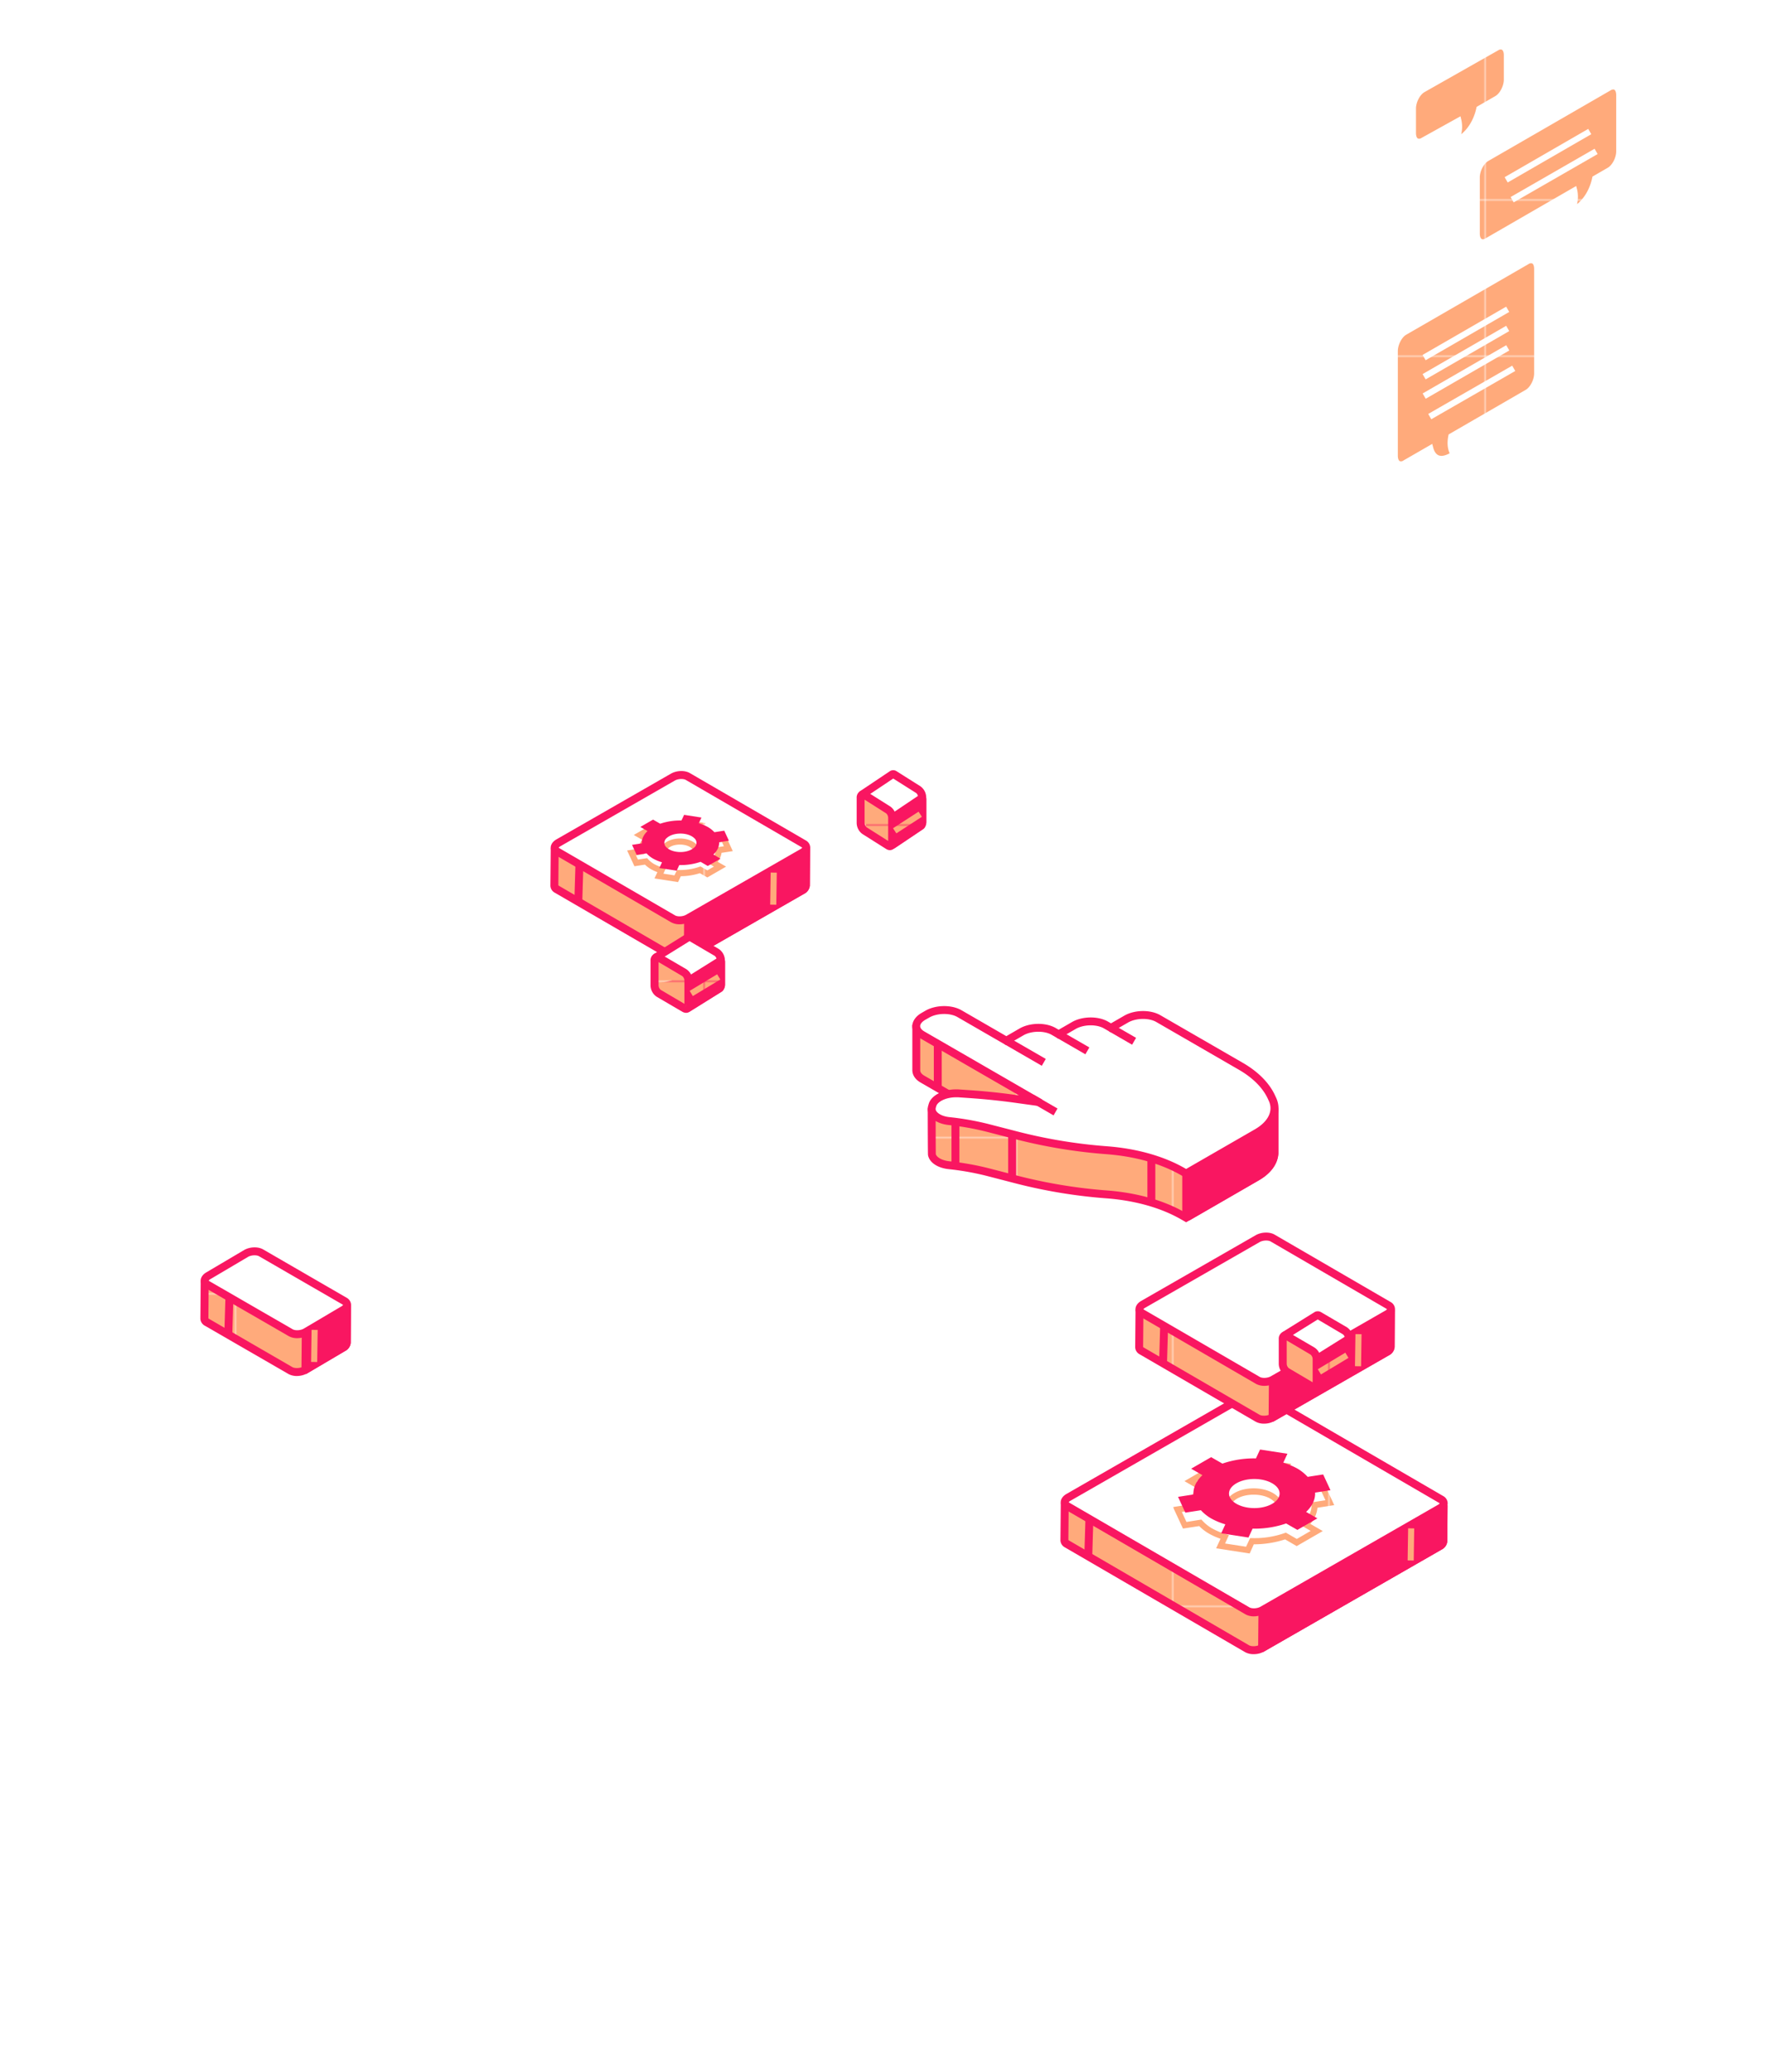 <svg xmlns="http://www.w3.org/2000/svg" xmlns:xlink="http://www.w3.org/1999/xlink" id="content" viewBox="0 0 1096.62 1286.17"><defs><pattern id="Nueva_muestra_de_motivo_1" data-name="Nueva muestra de motivo 1" width="96.54" height="96.54" patternTransform="translate(437.73 27.6)" patternUnits="userSpaceOnUse" viewBox="0 0 96.54 96.54"><rect width="96.54" height="96.54" style="fill:none"></rect><rect width="96.54" height="96.54" style="fill:#ffaa7b"></rect></pattern></defs><path d="M774.38,1023.38l-111.85-65a2.7,2.7,0,0,1-1.6-2.47h0a1,1,0,0,0,0-.17l.21-22.11a1,1,0,0,1,1-1l75.47-22.83a.88.88,0,0,0,.47-.13l35.44-20c2.76-1.6,6.94-1.79,9.33-.41l76,44.53a1,1,0,0,0,.49.13l36.1-.3a1,1,0,0,1,1,1l-.15,22.22a4,4,0,0,1-2.25,2.88L783.71,1023C781,1024.56,776.78,1024.75,774.38,1023.38Z" style="fill:url(#Nueva_muestra_de_motivo_1)"></path><path d="M778.42,1026.76a10.68,10.68,0,0,1-5.26-1.25h0l-111.84-65a5.08,5.08,0,0,1-2.82-4.73l.2-22.17a3.44,3.44,0,0,1,2.93-3.36l75.51-22.84,35.15-19.87c3.52-2,8.59-2.24,11.77-.41l75.69,44.34,35.69-.3h0a3.4,3.4,0,0,1,2.43,1,3.46,3.46,0,0,1,1,2.45l-.16,22.22a6.33,6.33,0,0,1-3.47,5l-110.31,63.31A13.21,13.21,0,0,1,778.42,1026.76Zm-2.81-5.51c1.46.83,4.71.83,6.87-.42l110.3-63.31c.76-.44,1-.85,1-.95l.13-20.52-34.58.29a3.85,3.85,0,0,1-1.74-.46l-76-44.54c-1.45-.83-4.7-.84-6.85.42l-35.46,20a3.41,3.41,0,0,1-1.21.42l-74.46,22.52-.19,21c0,.2.1.33.36.48Z" style="fill:#f91661"></path><path d="M863.47,933.58c.08,0,31.67,0,31.67,0a1.27,1.27,0,0,1,1.27,1.27l-.15,21.92a4,4,0,0,1-2.25,2.88L784.16,1022.7a.29.29,0,0,1-.44-.26l.2-22.94,0,0h0C781.17,992.18,863.47,933.58,863.47,933.58Z" style="fill:#f91661"></path><path d="M784.16,1025.53l-1.52-.7a2.76,2.76,0,0,1-1.38-2.39l.2-22.67c-.75-2.61.77-8,39.71-37.93,20-15.41,40.67-30.12,40.88-30.26l.65-.33c.46-.16.46-.15,32.45-.13a3.36,3.36,0,0,1,2.62,1.08,3.65,3.65,0,0,1,1.1,2.66l-.15,21.93a6.33,6.33,0,0,1-3.47,5Zm2.21-25.34-.16,18.49,106.57-61.16c.76-.44,1-.85,1-.95l.13-20.53c-8.38,0-25.87,0-29.67,0-37,26.37-75.75,56.74-77.88,62.91l.28.74Z" style="fill:#f91661"></path><path d="M894.86,930.78,783,865.74c-2.4-1.37-6.58-1.19-9.34.42l-110.29,63.3c-2.76,1.61-3,4-.65,5.4l111.84,65c2.4,1.37,6.58,1.18,9.34-.42l110.29-63.31C897,934.57,897.26,932.16,894.86,930.78Z" style="fill:#fff"></path><path d="M778.63,1003.29a10.7,10.7,0,0,1-5.27-1.26L661.5,937a5.17,5.17,0,0,1-2.84-4.45c0-2,1.26-3.89,3.49-5.19L772.46,864c3.53-2.06,8.6-2.24,11.78-.43l111.85,65a5.21,5.21,0,0,1,2.86,4.46c0,2-1.27,3.89-3.5,5.19l-110.31,63.31A13.15,13.15,0,0,1,778.63,1003.29Zm-115-70.78a2.65,2.65,0,0,1,.36.21l111.86,65c1.45.83,4.71.84,6.86-.41L893,934a2.64,2.64,0,0,0,1-.91h0a2.65,2.65,0,0,1-.36-.21h0l-111.84-65c-1.45-.83-4.71-.83-6.86.42L664.62,931.6a2.54,2.54,0,0,0-1,.91Z" style="fill:#f91661"></path><rect x="664.73" y="952.07" width="22.85" height="4.92" transform="translate(-298.27 1601.67) rotate(-88.28)" style="fill:#f91661"></rect><polygon points="877.87 968.63 874.09 968.57 874.39 948.64 878.17 948.7 877.87 968.63" style="fill:url(#Nueva_muestra_de_motivo_1)"></polygon><path d="M776,964.27l-20.83-3.22,2.74-5.92a42,42,0,0,1-7.15-3.17,28.44,28.44,0,0,1-6.1-4.71l-10.08,1.55-6.2-13.35,10.46-1.62a17,17,0,0,1,4.41-10l-7.74-4.47L751.65,910l7.2,4.16a62.14,62.14,0,0,1,19.43-3.06l2.64-5.7,20.84,3.22L799,914.58a41.22,41.22,0,0,1,7.15,3.17,28.62,28.62,0,0,1,6.1,4.71l10.07-1.56,6.2,13.36-10.45,1.62a17,17,0,0,1-4.42,10l7.74,4.47-16.19,9.34L798,955.51a62.18,62.18,0,0,1-19.43,3.06Zm-15.28-6.2,13.05,2,2.48-5.34,1.23,0a56.54,56.54,0,0,0,20.16-3.11l.82-.3,6.81,3.93,8.62-5-6.36-3.68,1.86-1.74c3.43-3.23,5.16-6.88,5-10.56l-.08-1.7,8.74-1.35-2.88-6.21-9.22,1.42-.68-.73a25.29,25.29,0,0,0-5.93-4.74,41.46,41.46,0,0,0-8.44-3.51l-2.06-.65,2.43-5.23-13.05-2L780.68,915l-1.23,0a57.52,57.52,0,0,0-20.17,3.11l-.82.29-6.81-3.93-8.62,5,6.37,3.68-1.86,1.74c-3.44,3.23-5.16,6.88-5,10.56l.08,1.7-8.74,1.35,2.88,6.21L746,943.2l.68.73a25.08,25.08,0,0,0,5.93,4.75,41.46,41.46,0,0,0,8.44,3.51l2.06.64Zm17.77-12.25c-5.63,0-11.26-1.66-14.78-5a7.79,7.79,0,0,1,0-12c7-6.65,22.51-6.65,29.56,0a7.79,7.79,0,0,1,0,12h0C789.7,944.16,784.07,945.82,778.44,945.82Zm0-18.06c-4.73,0-9.45,1.29-12.18,3.86a4,4,0,0,0,0,6.46c5.47,5.16,18.9,5.16,24.36,0h0a4,4,0,0,0,0-6.46C787.89,929.05,783.16,927.76,778.44,927.76Z" style="fill:url(#Nueva_muestra_de_motivo_1)"></path><path d="M805.69,911.6a44.68,44.68,0,0,0-8.82-3.68l2.58-5.56-17-2.62-2.56,5.51a60.22,60.22,0,0,0-20.82,3.23l-7-4-12.41,7.16,7,4c-3.92,3.68-5.78,7.85-5.59,12l-9.55,1.48,4.54,9.79,9.64-1.5a27.19,27.19,0,0,0,6.37,5.1,44.06,44.06,0,0,0,8.82,3.67l-2.58,5.57,16.94,2.62,2.56-5.52a60.08,60.08,0,0,0,20.83-3.22l7,4,12.4-7.16-7-4c3.92-3.68,5.79-7.85,5.59-12l9.55-1.48-4.54-9.78-9.64,1.49A27.31,27.31,0,0,0,805.69,911.6Zm-13.31,20.07c-6.25,5.9-20.71,5.9-27,0-2.94-2.77-2.94-6.44,0-9.21,6.25-5.9,20.71-5.9,27,0C795.32,925.23,795.32,928.9,792.38,931.67Z" style="fill:#f91661"></path><path d="M780.88,880.3,709,838.53a2.68,2.68,0,0,1-1.6-2.47h0a1,1,0,0,1,0-.17l.2-22.11a1,1,0,0,1,1-1l36.26-.3a1,1,0,0,0,.48-.13l35.43-20c2.76-1.6,6.94-1.79,9.34-.42l36.11,21.26a1.05,1.05,0,0,0,.49.13l36.1-.3a1,1,0,0,1,1,1l-.15,22.22a4,4,0,0,1-2.26,2.88l-71.08,40.78C787.46,881.48,783.28,881.67,780.88,880.3Z" style="fill:url(#Nueva_muestra_de_motivo_1)"></path><path d="M784.93,883.68a10.72,10.72,0,0,1-5.27-1.25h0l-71.93-41.77a5.12,5.12,0,0,1-2.82-4.73l.2-22.17a3.46,3.46,0,0,1,3.4-3.4l35.88-.3,35.1-19.84c3.52-2.05,8.59-2.24,11.77-.41L827,810.86l35.69-.29h0a3.36,3.36,0,0,1,2.42,1,3.4,3.4,0,0,1,1,2.45L866,836.24a6.35,6.35,0,0,1-3.48,5L791.44,882A13.17,13.17,0,0,1,784.93,883.68Zm-2.82-5.52c1.48.84,4.72.84,6.87-.41L860.08,837a2.29,2.29,0,0,0,1-.94l.13-20.52-34.58.29h0a3.42,3.42,0,0,1-1.7-.46l-36.14-21.27c-1.44-.82-4.69-.83-6.85.43l-35.46,20a3.4,3.4,0,0,1-1.66.45l-34.8.29-.19,20.65c0,.2.1.33.36.48Z" style="fill:#f91661"></path><path d="M830.77,813c.08,0,31.67,0,31.67,0a1.26,1.26,0,0,1,1.27,1.27l-.15,21.92a4,4,0,0,1-2.26,2.88l-70.64,40.52a.29.29,0,0,1-.44-.26l.2-22.94,0,0h0C787.67,849.1,830.77,813,830.77,813Z" style="fill:#f91661"></path><path d="M790.64,882.47l-1.53-.73a2.78,2.78,0,0,1-1.35-2.42l.2-22.86c-1-8.51,25.16-31.87,41.23-45.32l.78-.44c.48-.16.48-.16,32.47-.13h0a3.72,3.72,0,0,1,3.7,3.74L866,836.24a6.35,6.35,0,0,1-3.48,5Zm2.23-25.14-.16,18.27L860.08,837c.76-.44,1-.84,1-1l.13-20.52c-8.29,0-25.55,0-29.57,0-19.08,16-39.2,35.77-38.89,40.14l.49,1.27Z" style="fill:#f91661"></path><path d="M862.16,810.23l-71.93-41.77c-2.4-1.37-6.57-1.18-9.33.42l-71.09,40.78c-2.75,1.61-3,4-.65,5.4l71.93,41.76c2.4,1.37,6.57,1.18,9.33-.42l71.09-40.78C864.26,814,864.56,811.6,862.16,810.23Z" style="fill:#fff"></path><path d="M785.13,860.21a10.69,10.69,0,0,1-5.26-1.26l-71.94-41.77a5.17,5.17,0,0,1-2.85-4.45c0-2,1.26-3.9,3.49-5.19l71.1-40.79c3.53-2.06,8.61-2.24,11.78-.42l71.94,41.77a5.18,5.18,0,0,1,2.85,4.46c0,2-1.26,3.89-3.49,5.19l-71.1,40.78A13.22,13.22,0,0,1,785.13,860.21ZM710,812.7a3.38,3.38,0,0,1,.36.22l71.94,41.77c1.46.84,4.71.83,6.86-.42l71.11-40.78a2.64,2.64,0,0,0,1-.91s-.16-.09-.37-.22h0L789,770.59c-1.45-.83-4.71-.83-6.86.42L711,811.8a2.48,2.48,0,0,0-1,.91Z" style="fill:#f91661"></path><rect x="711.16" y="832.27" width="22.84" height="4.92" transform="translate(-133.5 1531.88) rotate(-88.28)" style="fill:#f91661"></rect><polygon points="845.17 848.08 841.38 848.02 841.68 828.09 845.47 828.15 845.17 848.08" style="fill:url(#Nueva_muestra_de_motivo_1)"></polygon><path d="M835.13,826.06l-16-9.35a1.6,1.6,0,0,0-1.74-.07l-19.39,12.08a.76.76,0,0,0-.25,1l18.71,20.06a.76.76,0,0,1,.1.39v6.47c0,1.9,7.59-3.56,9-2.74h0a.75.75,0,0,1,.28.28l-9.55,5.95a.77.77,0,0,0,1.07.26l19.45-12.12a3.93,3.93,0,0,0,.84-2V831A6.14,6.14,0,0,0,835.13,826.06Z" style="fill:#fff"></path><path d="M817,863a3.23,3.23,0,0,1-2.78-1.58L813,859.36l1.43-.89-.12-.07-.16-1.7v-5.79L795.68,831a3.24,3.24,0,0,1,1.08-4.39l19.38-12.08a4,4,0,0,1,4.27,0l16,9.35a8.63,8.63,0,0,1,3.8,7v15.32a6.25,6.25,0,0,1-1.41,3.6l-.6.52-19.45,12.13A3.23,3.23,0,0,1,817,863Zm-15.89-33.29,17.51,18.85a3.3,3.3,0,0,1,.45,1.65v3.5l.75-.37c2.94-1.46,5.08-2.53,6.88-1.6l8.42-5.25a2.06,2.06,0,0,0,.13-.29V831a3.79,3.79,0,0,0-1.34-2.77h0L818.26,819Z" style="fill:#f91661"></path><path d="M802.76,847s0,.47-.14,1.28l13.58,11.44a1.29,1.29,0,0,0,1.8.43l19-11.83a3.9,3.9,0,0,0,.85-2V831.91a.54.54,0,0,0-.81-.45l-19.19,12a.62.62,0,0,0-.18.18Z" style="fill:#f91661"></path><path d="M817.32,862.81a3.44,3.44,0,0,1-.89-.11,3.68,3.68,0,0,1-2-1.3L800,849.31l.47-4.32,16-3.64,19.21-12a3,3,0,0,1,4.57,2.53v14.37a6.22,6.22,0,0,1-1.4,3.59l-.6.53-19,11.84A3.68,3.68,0,0,1,817.32,862.81Zm-10.5-14.21,10.66,9,17.77-11.08a1,1,0,0,0,.13-.29V835.4l-15.79,9.83-.27.53Z" style="fill:#f91661"></path><path d="M815,860.76l-16-9.35a6.13,6.13,0,0,1-2.56-4.91V831.19c0-1.89,1.14-2.76,2.56-1.94l16,9.34a6.18,6.18,0,0,1,2.56,4.91v15.31C817.59,860.71,816.44,861.58,815,860.76Z" style="fill:url(#Nueva_muestra_de_motivo_1)"></path><path d="M816.05,863.53a4.5,4.5,0,0,1-2.26-.65h0l-15.95-9.35a8.6,8.6,0,0,1-3.78-7V831.19a4.64,4.64,0,0,1,2.12-4.21,4,4,0,0,1,4.13.14l16,9.35a8.62,8.62,0,0,1,3.79,7v15.31a4.65,4.65,0,0,1-2.12,4.21A3.75,3.75,0,0,1,816.05,863.53Zm.22-4.9L815,860.75l1.26-2.11ZM799,832.06l0,14.44a3.79,3.79,0,0,0,1.33,2.78L815.1,858l0-14.45a3.81,3.81,0,0,0-1.34-2.78Z" style="fill:#f91661"></path><polygon points="820.27 853.14 818.32 849.89 835.4 839.62 837.35 842.86 820.27 853.14" style="fill:url(#Nueva_muestra_de_motivo_1)"></polygon><path d="M791.07,688.56l-25.72-2.34a.25.25,0,0,1-.12,0l-46-26.54c-5.36-3.09-14.29-2.95-20,.32l-9.44,5.45-3.11-1.79c-5.36-3.09-14.29-3-20,.32l-9.44,5.45-3.11-1.79c-4-2.32-10-2.82-15.17-1.55H639l-33.65-10,.8-3.8c7.13-4.28-3-6-4.4-6.32l-32.35-8.76a.31.31,0,0,0-.39.29v26.88c0,2,1.25,4,3.83,5.46L590.31,680a.3.3,0,0,1,.14.35l-2.1,6.81a.33.33,0,0,1-.26.21l-9.29,1.14a.28.28,0,0,0-.27.28c0,2.71.05,27.29.11,27.71v0c.56,3.36,4.71,6.16,10.7,6.8a169.83,169.83,0,0,1,24.37,4.36l18.36,4.73a320.65,320.65,0,0,0,55.23,9c18.13,1.4,34.72,6.09,47.4,13.41l1.84,1.06,43.89-25.35c6.8-3.92,10.57-9.14,10.87-14.54l0-27.1A.3.3,0,0,0,791.07,688.56Z" style="fill:url(#Nueva_muestra_de_motivo_1)"></path><path d="M736.54,758.69l-3.06-1.77C721,749.74,705,745.21,687.12,743.83a322.62,322.62,0,0,1-55.65-9.08L613.11,730a166.6,166.6,0,0,0-24-4.29c-7.05-.75-12.1-4.22-12.87-8.85,0-.26-.11-.72-.15-28.14A2.72,2.72,0,0,1,578.5,686l7.91-1,1.18-3.83-16-9.26c-3.26-1.88-5-4.57-5.06-7.59v-28.1l1.1-1a2.76,2.76,0,0,1,2.41-.46l32.8,8.86c2.67.6,7.65,1.71,8.21,5.2.38,2.35-1.43,4-2.73,4.91l-.12.56,30.92,9.16c5.73-1.26,12.13-.52,16.4,2l1.88,1.08,8.21-4.74c6.44-3.71,16.28-3.86,22.41-.32l1.88,1.08,8.21-4.74c6.44-3.71,16.28-3.85,22.41-.32L766,683.81l25.26,2.3a2.78,2.78,0,0,1,2.51,2.75l0,27.1c-.37,6.51-4.67,12.38-12.1,16.67ZM581,690.67c0,8.87.06,24.63.1,25.61.31,1.74,3.34,4,8.52,4.55a173.47,173.47,0,0,1,24.73,4.42L632.69,730a318.84,318.84,0,0,0,54.81,8.94c18.61,1.43,35.36,6.18,48.44,13.73l.6.35,42.68-24.64c5.95-3.43,9.37-7.89,9.64-12.55l0-25-24.27-2.2-.57-.29-46-26.57c-4.58-2.65-12.59-2.5-17.48.32l-10.67,6.17-4.34-2.51c-4.59-2.65-12.6-2.5-17.49.32l-10.67,6.16-4.34-2.5c-3.32-1.92-8.68-2.44-13.35-1.29l-.61.15-.76-.17L602.42,657.8l1.49-7.07.92-.55c.33-.2.59-.38.79-.53a21.23,21.23,0,0,0-3.88-1.16l-.68-.16-29.64-8v24.06c0,1.18.93,2.37,2.6,3.33l17.52,10.12a2.75,2.75,0,0,1,1.27,3.19l-2.59,8.35-1.83.4Z" style="fill:#f91661"></path><path d="M736.6,754.18A1,1,0,0,0,738,755l42.44-24.51c6.8-3.92,10.56-9.14,10.87-14.54l0-27.1a.3.3,0,0,0-.28-.3l-.79-.07H737.56a1,1,0,0,0-1,1Z" style="fill:#f91661"></path><path d="M737.56,757.6a3.38,3.38,0,0,1-1.71-.46,3.44,3.44,0,0,1-1.71-3V689.44a3.42,3.42,0,0,1,3.42-3.41l53.77.08a2.76,2.76,0,0,1,2.52,2.75l0,27.1c-.36,6.51-4.66,12.38-12.1,16.67l-42.44,24.51A3.38,3.38,0,0,1,737.56,757.6Zm1.5-66.65v60.63l40.19-23.21c6-3.43,9.38-7.89,9.64-12.55l0-24.88Z" style="fill:#f91661"></path><g id="icon"><path d="M689.87,638l-3.11-1.79c-5.36-3.1-14.29-3-20,.32L657.37,642l-3.11-1.8c-5.35-3.09-14.29-2.94-20,.33L624.87,646l-29.1-16.81c-5.36-3.09-14.29-2.94-19.95.32l-2.47,1.43c-5.67,3.27-5.92,8.43-.56,11.52l71.35,41.19c.23.13,0,.36-.32.32l-13-1.81c-9.34-1.3-18.81-2.28-28.35-2.93l-7.13-.49c-7.68-.53-15,2.68-16.33,7.15l-.32,1.07c-1.26,4.26,3.38,8.18,10.62,9h0a168.46,168.46,0,0,1,24.37,4.35L632.08,705a321.62,321.62,0,0,0,55.23,9h0c18.13,1.39,34.72,6.09,47.4,13.41l1.84,1.06,43.89-25.35c9.41-5.43,13.1-13.33,9.71-20.75l-.59-1.3c-3.35-7.33-9.92-13.95-19.08-19.24h0l-51.22-29.57c-5.36-3.09-14.29-3-20,.32Z" style="fill:#fff"></path><path d="M736.54,731.28l-3.06-1.77C721,722.32,705,717.8,687.12,716.42a323.58,323.58,0,0,1-55.65-9.08l-18.36-4.73a168,168,0,0,0-24-4.3c-5.36-.56-9.63-2.68-11.71-5.81a7.38,7.38,0,0,1-1-6.28l.31-1.06c1.66-5.62,10-9.52,18.86-8.92l7.13.49c9.54.65,19.13,1.65,28.52,3l1.6.22-61.24-35.36c-3.28-1.89-5.09-4.59-5.09-7.59s2.06-6.12,5.65-8.19l2.47-1.43c6.43-3.71,16.27-3.85,22.41-.32l27.87,16.1,8.21-4.75c6.44-3.71,16.28-3.85,22.41-.32l1.88,1.09,8.21-4.74c6.44-3.73,16.28-3.86,22.41-.32l1.88,1.08,8.21-4.74c6.44-3.72,16.28-3.86,22.41-.32l51.22,29.57c9.58,5.53,16.53,12.57,20.08,20.35l.6,1.3c4,8.64-.15,17.8-10.71,23.9ZM593.69,681.1c-6.36,0-11.47,2.73-12.28,5.45l-.32,1.06a2.47,2.47,0,0,0,.39,2.16c1,1.45,3.61,3.17,8.13,3.65a172.32,172.32,0,0,1,24.73,4.42l18.35,4.73a317.87,317.87,0,0,0,54.81,8.94c18.61,1.44,35.37,6.19,48.44,13.74l.6.34L779.22,701c8.29-4.79,11.54-11.37,8.69-17.6l-.59-1.29c-3.13-6.85-9.38-13.12-18.07-18.14L718,634.36c-4.59-2.65-12.59-2.5-17.48.32l-10.67,6.16-4.34-2.5c-4.59-2.65-12.6-2.51-17.49.32l-10.67,6.16L653,642.31c-4.59-2.65-12.6-2.5-17.49.33l-10.67,6.16-30.34-17.52c-4.58-2.64-12.59-2.5-17.48.33L574.58,633c-2,1.17-3.19,2.6-3.19,3.93,0,1.17.93,2.35,2.63,3.33l73.11,42.21-.58,2.07a2.79,2.79,0,0,1-3.08,1.79l-13-1.8c-9.28-1.29-18.75-2.27-28.17-2.92l-7.13-.49C594.7,681.12,594.19,681.1,593.69,681.1Z" style="fill:#f91661"></path><rect x="634.05" y="639.24" width="4.92" height="26.88" transform="translate(-246.98 877.59) rotate(-60)" style="fill:#f91661"></rect><rect x="645.61" y="677.37" width="4.92" height="17.02" transform="translate(-269.98 904.09) rotate(-59.99)" style="fill:#f91661"></rect><rect x="663.83" y="636.83" width="4.92" height="20.61" transform="translate(-227.29 900.59) rotate(-60)" style="fill:#f91661"></rect><rect x="694.58" y="633.86" width="4.92" height="16.57" transform="translate(-207.63 924.62) rotate(-59.99)" style="fill:#f91661"></rect></g><rect x="579.87" y="647.93" width="4.92" height="27.41" style="fill:#f91661"></rect><rect x="626.05" y="703.96" width="4.92" height="27.41" style="fill:#f91661"></rect><rect x="712.49" y="719.57" width="4.92" height="27.41" style="fill:#f91661"></rect><rect x="590.83" y="696.52" width="4.92" height="27.41" style="fill:#f91661"></rect><path d="M923.23,98.28l76.06-43.91c3.43-2,6.21.12,6.21,4.69V93.91c0,4.57-2.78,9.88-6.21,11.86l-8.76,5.06c-.78,3.81-3.74,14.12-13.43,19.69-.51.29-.85-.15-.62-.8.83-2.33,2.13-7.11,1.06-11.39l-54.31,31.36c-3.43,2-6.21-.13-6.21-4.7V110.14C917,105.57,919.8,100.26,923.23,98.28Z" style="fill:url(#Nueva_muestra_de_motivo_1)"></path><path d="M920.76,152.33a5,5,0,0,1-2.54-.68c-2-1.13-3.09-3.56-3.09-6.66V110.14c0-5.25,3.14-11.18,7.15-13.5l76.06-43.91a5.81,5.81,0,0,1,5.95-.33c2,1.14,3.1,3.57,3.1,6.66V93.91c0,5.26-3.14,11.19-7.15,13.5l-8,4.64c-1.11,4.75-4.51,14.56-14.16,20.11a2.36,2.36,0,0,1-2.7-.18,2.54,2.54,0,0,1-.64-2.89,22.74,22.74,0,0,0,1.35-7.71l-51.87,29.94A6.88,6.88,0,0,1,920.76,152.33Zm81-96.81a3.25,3.25,0,0,0-1.51.49L924.18,99.92c-2.86,1.65-5.27,6.33-5.27,10.22V145c0,1.66.46,3,1.21,3.38s1.65,0,2.16-.32l56.49-32.61.61,2.43a20.36,20.36,0,0,1-.09,8.85c6.48-5.3,8.7-12.93,9.39-16.28l.17-.83,9.49-5.48c2.85-1.64,5.26-6.32,5.26-10.22V59.06c0-1.65-.46-3-1.2-3.38A1.33,1.33,0,0,0,1001.75,55.52Z" style="fill:#fff"></path><rect x="931.3" y="94.82" width="59.93" height="3.79" transform="translate(80.39 493.51) rotate(-30)" style="fill:#fff"></rect><rect x="931.3" y="106.71" width="59.93" height="3.79" transform="matrix(0.87, -0.5, 0.5, 0.87, 74.45, 495.11)" style="fill:#fff"></rect><path d="M883.59,55.55l45.9-26c3.43-2,6.21.12,6.21,4.69V49.41c0,4.57-2.78,9.89-6.21,11.86l-10.9,6.3c-.84,3.93-3.84,14.05-13.41,19.54-.51.29-.85-.14-.62-.79.83-2.31,2.11-7,1.09-11.28L883.59,87.29c-3.43,2-6.21-.12-6.21-4.69V67.41C877.38,62.84,880.16,57.53,883.59,55.55Z" style="fill:url(#Nueva_muestra_de_motivo_1)"></path><path d="M881.12,89.93a5,5,0,0,1-2.54-.67c-2-1.14-3.1-3.57-3.1-6.66V67.41c0-5.25,3.15-11.18,7.16-13.5h0l45.9-26a5.81,5.81,0,0,1,5.94-.32c2,1.14,3.09,3.56,3.09,6.66V49.41c0,5.26-3.14,11.19-7.15,13.5l-10.19,5.88c-1.13,4.73-4.56,14.47-14.13,20a2.34,2.34,0,0,1-2.69-.18,2.59,2.59,0,0,1-.65-2.9,22.4,22.4,0,0,0,1.35-7.63L884.51,89A6.87,6.87,0,0,1,881.12,89.93Zm3.41-32.74c-2.85,1.65-5.26,6.33-5.26,10.22V82.6c0,1.66.46,3,1.2,3.38a2.37,2.37,0,0,0,2.17-.33l24.27-13.47.58,2.42a20.15,20.15,0,0,1-.12,8.71c6.42-5.25,8.66-12.82,9.37-16.13l.17-.83,11.64-6.71c2.85-1.65,5.26-6.33,5.26-10.23V34.23c0-1.66-.46-2.95-1.2-3.38a2.37,2.37,0,0,0-2.17.33Z" style="fill:#fff"></path><path d="M872.26,206.13l76.06-43.91c3.43-2,6.21.12,6.21,4.69v64.85c0,4.57-2.78,9.88-6.21,11.86l-47.18,27.24c-1.13,5.61.19,8.94,1,10.33.23.38-.12,1.21-.62,1.5-9.84,5.72-12.74-1.46-13.47-4.29l-15.82,9.13c-3.43,2-6.21-.12-6.21-4.69V218C866.05,213.42,868.83,208.11,872.26,206.13Z" style="fill:url(#Nueva_muestra_de_motivo_1)"></path><path d="M869.79,290.18a5,5,0,0,1-2.53-.68c-2-1.13-3.1-3.56-3.1-6.66V218c0-5.25,3.14-11.18,7.16-13.5l76.06-43.91a5.78,5.78,0,0,1,6-.33c2,1.13,3.09,3.56,3.09,6.66v64.85c0,5.26-3.14,11.18-7.15,13.5l-46.43,26.8c-.77,4.83.51,7.43.94,8.15a2.55,2.55,0,0,1,.26,2,3.44,3.44,0,0,1-1.54,2.1c-4.16,2.41-7.76,3-10.71,1.78a9.25,9.25,0,0,1-4.74-4.93l-13.84,8A6.88,6.88,0,0,1,869.79,290.18Zm3.42-82.41C870.36,209.41,868,214.1,868,218v64.85c0,1.66.46,3,1.2,3.38a2.33,2.33,0,0,0,2.17-.33l18-10.37.63,2.41c.36,1.38,1.27,3.83,3.34,4.69,1.69.7,4,.28,6.85-1.28-.85-1.8-1.92-5.38-.82-10.85l.17-.84L947.38,242c2.85-1.64,5.26-6.33,5.26-10.22V166.91c0-1.66-.46-3-1.2-3.38a2.36,2.36,0,0,0-2.17.33Z" style="fill:#fff"></path><rect x="880.33" y="205.15" width="59.93" height="3.79" transform="translate(18.41 482.81) rotate(-30)" style="fill:#fff"></rect><rect x="880.33" y="217.04" width="59.93" height="3.79" transform="translate(12.47 484.4) rotate(-30)" style="fill:#fff"></rect><rect x="880.33" y="228.93" width="59.93" height="3.79" transform="translate(6.52 485.98) rotate(-29.99)" style="fill:#fff"></rect><rect x="880.33" y="240.82" width="59.93" height="3.79" transform="matrix(0.87, -0.5, 0.5, 0.87, 0.58, 487.59)" style="fill:#fff"></rect><path d="M570.28,490.22l-14.81-9.35a1.4,1.4,0,0,0-1.62-.07l-18,12.08a.8.8,0,0,0-.24,1.05L553,514a.76.76,0,0,1,.1.39v6.48c0,1.89,7-3.57,8.36-2.75h0a.76.76,0,0,1,.25.28l-8.86,6a.68.68,0,0,0,1,.26l18.06-12.12a4.08,4.08,0,0,0,.78-2V495.12A6.3,6.3,0,0,0,570.28,490.22Z" style="fill:#fff"></path><path d="M553.44,527.17a3,3,0,0,1-.73-.08,3.2,3.2,0,0,1-2-1.57l-1.08-2,1.32-.88-.13-.08-.16-1.73V515l-17.16-19.9a3.28,3.28,0,0,1,1-4.29l18-12.07a3.78,3.78,0,0,1,4.28,0l14.82,9.35a8.61,8.61,0,0,1,3.54,7v15.32a6.32,6.32,0,0,1-1.29,3.53l-.58.55-18.06,12.12A3.13,3.13,0,0,1,553.44,527.17ZM538.8,493.86l16.32,18.92a3.21,3.21,0,0,1,.42,1.6v3.37l.38-.2c2.73-1.46,4.75-2.54,6.51-1.7l7.65-5.13a1.48,1.48,0,0,0,.12-.32V495.12A4.07,4.07,0,0,0,569,492.3h0l-14.35-9.05Z" style="fill:#f91661"></path><path d="M540.22,511.16s-.05.47-.13,1.28l12.61,11.44a1.15,1.15,0,0,0,1.67.43L572,512.48a4,4,0,0,0,.79-2V496.07a.49.49,0,0,0-.75-.45l-17.82,12a.46.46,0,0,0-.16.18Z" style="fill:#f91661"></path><path d="M553.73,527a3.39,3.39,0,0,1-.84-.1,3.64,3.64,0,0,1-2.07-1.38l-13.3-12.06.43-4.25,14.92-3.65,17.8-11.95a2.93,2.93,0,0,1,3-.15,3,3,0,0,1,1.57,2.64v14.37A6.28,6.28,0,0,1,574,514l-.58.56-17.64,11.84A3.62,3.62,0,0,1,553.73,527Zm-9.64-14.23,9.82,8.92,16.29-10.94a1.06,1.06,0,0,0,.13-.32V499.74L556,509.36l-.3.54Z" style="fill:#f91661"></path><path d="M551.61,524.92l-14.82-9.35a6.31,6.31,0,0,1-2.38-4.91V495.35c0-1.89,1.07-2.76,2.38-1.94l14.82,9.34a6.32,6.32,0,0,1,2.38,4.91V523C554,524.87,552.92,525.74,551.61,524.92Z" style="fill:url(#Nueva_muestra_de_motivo_1)"></path><path d="M552.56,527.69a4.22,4.22,0,0,1-2.25-.69h0l-14.82-9.35a8.61,8.61,0,0,1-3.53-7V495.35a4.64,4.64,0,0,1,2.14-4.26,3.86,3.86,0,0,1,4,.23l14.83,9.35a8.63,8.63,0,0,1,3.53,7V523a4.61,4.61,0,0,1-2.14,4.25A3.5,3.5,0,0,1,552.56,527.69Zm-15.69-31.33v14.3a4,4,0,0,0,1.22,2.82L551.53,522v-14.3a4,4,0,0,0-1.22-2.82Z" style="fill:#f91661"></path><polygon points="556.61 517.27 554.54 514.09 570.4 503.81 572.46 506.99 556.61 517.27" style="fill:url(#Nueva_muestra_de_motivo_1)"></polygon><path d="M417.76,593.81,345.84,552a2.68,2.68,0,0,1-1.6-2.46h0a1,1,0,0,1,0-.17l.2-22.12a1,1,0,0,1,1-1l36.26-.3a.89.89,0,0,0,.48-.13l35.43-20c2.76-1.6,6.94-1.79,9.34-.42L463,526.71a.89.89,0,0,0,.48.13l36.11-.3a1,1,0,0,1,1,1l-.15,22.22a4,4,0,0,1-2.26,2.88L427.1,593.39C424.34,595,420.16,595.18,417.76,593.81Z" style="fill:url(#Nueva_muestra_de_motivo_1)"></path><path d="M421.81,597.2a10.73,10.73,0,0,1-5.27-1.26h0L344.6,554.17a5.11,5.11,0,0,1-2.82-4.73l.2-22.17a3.43,3.43,0,0,1,3.4-3.39l35.88-.3,35.1-19.85c3.52-2.05,8.59-2.23,11.77-.41l35.77,21.06,35.69-.3h0a3.41,3.41,0,0,1,3.43,3.45l-.15,22.22a6.31,6.31,0,0,1-3.48,5l-71.1,40.78A13.15,13.15,0,0,1,421.81,597.2ZM419,591.67c1.47.85,4.72.85,6.87-.41L497,550.48a2.34,2.34,0,0,0,1-1l.13-20.52-34.59.29a3.48,3.48,0,0,1-1.71-.44l-36.16-21.29c-1.44-.82-4.69-.83-6.85.43l-35.46,20a3.28,3.28,0,0,1-1.66.45l-34.8.29-.19,20.65c0,.21.1.33.36.48Z" style="fill:#f91661"></path><path d="M467.65,526.54c.08,0,31.67,0,31.67,0a1.27,1.27,0,0,1,1.27,1.27l-.15,21.92a4,4,0,0,1-2.26,2.88l-70.64,40.52a.3.3,0,0,1-.44-.25l.2-23,0,0h0C424.55,562.61,467.65,526.54,467.65,526.54Z" style="fill:#f91661"></path><path d="M427.54,596l-1.52-.71a2.76,2.76,0,0,1-1.38-2.38l.2-22.91c-1-8.51,25.16-31.87,41.23-45.31l.75-.44c.49-.17.48-.17,32.5-.14h0a3.74,3.74,0,0,1,3.7,3.74l-.15,21.93a6.31,6.31,0,0,1-3.48,5Zm2.22-25.2-.17,18.35L497,550.48a2.34,2.34,0,0,0,1-1l.13-20.53H468.55c-19.07,16-39.2,35.77-38.89,40.14l.46,1.19Z" style="fill:#f91661"></path><path d="M499,523.74,427.11,482c-2.39-1.38-6.57-1.19-9.33.42l-71.09,40.78c-2.75,1.6-3.05,4-.65,5.39L418,570.33c2.4,1.38,6.58,1.19,9.33-.42l71.09-40.78C501.15,527.53,501.44,525.12,499,523.74Z" style="fill:#fff"></path><path d="M422,573.72a10.68,10.68,0,0,1-5.26-1.25L344.81,530.7a5.21,5.21,0,0,1-2.85-4.46c0-2,1.27-3.89,3.5-5.19l71.1-40.79c3.53-2.05,8.59-2.24,11.78-.42l71.93,41.77a5.18,5.18,0,0,1,2.85,4.46c0,2-1.26,3.89-3.49,5.19l-71.1,40.79A13.32,13.32,0,0,1,422,573.72Zm-75.11-47.5a2.5,2.5,0,0,1,.37.21L419.2,568.2c1.46.84,4.72.84,6.86-.41L497.16,527a2.55,2.55,0,0,0,1-.91h0a2.5,2.5,0,0,1-.37-.21h0l-71.92-41.76c-1.46-.84-4.71-.84-6.86.41l-71.1,40.79a2.55,2.55,0,0,0-1,.91Z" style="fill:#f91661"></path><rect x="348.04" y="545.78" width="22.84" height="4.92" transform="translate(-199.33 891.06) rotate(-88.28)" style="fill:#f91661"></rect><polygon points="482.05 561.59 478.26 561.53 478.56 541.61 482.35 541.66 482.05 561.59" style="fill:url(#Nueva_muestra_de_motivo_1)"></polygon><path d="M421.06,547.53l-14.65-2.27,1.81-3.9a26,26,0,0,1-3.94-1.81,18.56,18.56,0,0,1-3.77-2.86l-6.56,1-4.54-9.79,7-1.08a11.3,11.3,0,0,1,2.39-5.54l-5.25-3,11.66-6.73,4.65,2.68a40.06,40.06,0,0,1,11.81-1.87l1.72-3.7,14.65,2.27-1.81,3.9a25.09,25.09,0,0,1,3.94,1.81,18.23,18.23,0,0,1,3.76,2.86l6.57-1,4.54,9.79-7,1.08a11.3,11.3,0,0,1-2.39,5.54l5.24,3-11.66,6.73L434.59,542a40.13,40.13,0,0,1-11.82,1.87Zm-9.1-5.24,6.87,1.06,1.54-3.33,1.23,0a36.53,36.53,0,0,0,12.56-1.93l.82-.3,4.25,2.46,4.09-2.36-3.8-2.2,1.85-1.75a8,8,0,0,0,2.95-6.16l-.08-1.7,5.26-.82-1.22-2.63-5.7.88-.69-.73a15.1,15.1,0,0,0-3.6-2.89,26.52,26.52,0,0,0-5.22-2.17L431,517.1l1.49-3.21-6.87-1.06-1.54,3.32-1.23,0a36.25,36.25,0,0,0-12.56,1.94l-.82.3-4.26-2.46-4.08,2.36,3.81,2.2-1.86,1.75a8,8,0,0,0-3,6.16l.08,1.7-5.25.81,1.22,2.64,5.7-.88.69.73a15.35,15.35,0,0,0,3.6,2.89,26.52,26.52,0,0,0,5.22,2.17l2.06.64Zm10.27-6.57c-3.75,0-7.51-1.11-9.86-3.33a5.64,5.64,0,0,1,0-8.6c4.7-4.44,15-4.44,19.72,0a5.64,5.64,0,0,1,0,8.6C429.74,534.61,426,535.72,422.23,535.72Zm0-11.48c-2.82,0-5.63.76-7.26,2.3a1.89,1.89,0,0,0,0,3.1c3.25,3.07,11.26,3.07,14.52,0h0a1.89,1.89,0,0,0,0-3.1C427.86,525,425.05,524.24,422.23,524.24Z" style="fill:url(#Nueva_muestra_de_motivo_1)"></path><path d="M439.53,513.33a28.07,28.07,0,0,0-5.6-2.34l1.64-3.53-10.76-1.67-1.63,3.51a38.12,38.12,0,0,0-13.22,2l-4.44-2.56-7.88,4.55,4.45,2.56c-2.49,2.33-3.68,5-3.55,7.63l-6.07.94,2.89,6.21,6.12-.94a17.15,17.15,0,0,0,4,3.23,27.8,27.8,0,0,0,5.6,2.33l-1.64,3.54,10.76,1.66,1.62-3.5a38.13,38.13,0,0,0,13.22-2l4.45,2.57L447.4,533,443,530.4c2.49-2.34,3.67-5,3.55-7.64l6.06-.94-2.88-6.21-6.12.95A17.36,17.36,0,0,0,439.53,513.33Zm-8.45,12.74c-4,3.74-13.15,3.74-17.12,0a3.76,3.76,0,0,1,0-5.85c4-3.75,13.15-3.75,17.12,0A3.75,3.75,0,0,1,431.08,526.07Z" style="fill:#f91661"></path><path d="M445.07,591.2l-16-9.35a1.6,1.6,0,0,0-1.74-.07L408,593.86a.77.77,0,0,0-.25,1L426.44,615a.77.77,0,0,1,.11.39v6.47c0,1.9,7.58-3.56,9-2.74h0a.81.81,0,0,1,.27.28l-9.55,6a.78.78,0,0,0,1.07.26l19.45-12.13a3.88,3.88,0,0,0,.84-2V596.1A6.14,6.14,0,0,0,445.07,591.2Z" style="fill:#fff"></path><path d="M426.93,628.15a3.22,3.22,0,0,1-.76-.09,3.18,3.18,0,0,1-2-1.48l-1.24-2.08,1.44-.89-.12-.08-.16-1.7v-5.78l-18.45-19.87a3.22,3.22,0,0,1,1.06-4.41l19.38-12.08a4,4,0,0,1,4.27,0l16,9.35a8.63,8.63,0,0,1,3.78,7v15.32a6.15,6.15,0,0,1-1.4,3.59l-.6.53-19.45,12.13A3.32,3.32,0,0,1,426.93,628.15ZM411,594.85l17.52,18.87a3.29,3.29,0,0,1,.45,1.64v3.5l.75-.37c2.94-1.46,5.1-2.52,6.88-1.61l8.41-5.24a2.74,2.74,0,0,0,.13-.29V596.1a3.82,3.82,0,0,0-1.33-2.77h0l-15.63-9.15Z" style="fill:#f91661"></path><path d="M412.69,612.14s-.05.47-.13,1.28l13.57,11.43a1.29,1.29,0,0,0,1.8.44l19-11.84a3.88,3.88,0,0,0,.84-2V597.05a.53.53,0,0,0-.8-.45l-19.2,12a.49.49,0,0,0-.17.18Z" style="fill:#f91661"></path><path d="M427.26,628a3.89,3.89,0,0,1-.9-.11,3.79,3.79,0,0,1-2.05-1.3L410,614.46l.45-4.33,16.05-3.65,19.2-12a3,3,0,0,1,4.56,2.53v14.37a6.15,6.15,0,0,1-1.4,3.59l-.6.53-19,11.84A3.73,3.73,0,0,1,427.26,628Zm-10.5-14.21,10.66,9,17.77-11.08a1.37,1.37,0,0,0,.12-.29V600.54l-15.83,9.87-.3.5Z" style="fill:#f91661"></path><path d="M425,625.9,409,616.55a6.16,6.16,0,0,1-2.57-4.91V596.33c0-1.89,1.15-2.76,2.57-1.94L425,603.73a6.16,6.16,0,0,1,2.57,4.91V624C427.53,625.85,426.38,626.71,425,625.9Z" style="fill:url(#Nueva_muestra_de_motivo_1)"></path><path d="M426,628.67a4.56,4.56,0,0,1-2.25-.64h0l-16-9.35a8.6,8.6,0,0,1-3.79-7V596.33a4.63,4.63,0,0,1,2.13-4.21,4,4,0,0,1,4.14.14l16,9.35a8.62,8.62,0,0,1,3.79,7V624a4.63,4.63,0,0,1-2.13,4.21A3.69,3.69,0,0,1,426,628.67Zm.22-4.9L425,625.9l1.26-2.12Zm-17.27-26.58,0,14.45a3.8,3.8,0,0,0,1.34,2.78L425,623.09l0-14.45a3.85,3.85,0,0,0-1.33-2.78Z" style="fill:#f91661"></path><polygon points="430.21 618.28 428.26 615.04 445.33 604.75 447.28 608 430.21 618.28" style="fill:url(#Nueva_muestra_de_motivo_1)"></polygon><path d="M180.32,850.71l-51.83-29.93a2.72,2.72,0,0,1-1.6-2.47h0a1,1,0,0,1,0-.17L127.1,796a1,1,0,0,1,1-.95l36.26-.31a.88.88,0,0,0,.47-.13l-12.21,6.9c2.76-1.6,6.94-1.79,9.34-.42l16,9.43a1,1,0,0,0,.49.13l36.1-.3a1,1,0,0,1,1,1l-.15,22.22a3.93,3.93,0,0,1-2.25,2.88l-23.44,13.85C186.9,851.9,182.72,852.09,180.32,850.71Z" style="fill:url(#Nueva_muestra_de_motivo_1)"></path><path d="M184.35,854.1a10.64,10.64,0,0,1-5.25-1.25h0l-51.83-29.93a5.1,5.1,0,0,1-2.82-4.75l0-.41.18-21.75a3.43,3.43,0,0,1,3.4-3.39l36.25-.31a1.6,1.6,0,0,0-.71.19l2.46,4.26-.08,0-3.36,1.9c.19.09.37.18.54.28l15.68,9.23,35.69-.3h0a3.45,3.45,0,0,1,3.44,3.45l-.16,22.22a6.31,6.31,0,0,1-3.48,5l-23.42,13.84A13.27,13.27,0,0,1,184.35,854.1Zm-2.81-5.52c1.48.85,4.73.84,6.88-.41l23.42-13.84c.8-.46,1-.87,1.06-1l.13-20.51-34.58.28a3.1,3.1,0,0,1-1.74-.45l-16-9.45c-1.41-.8-4.55-.83-6.7.35l-.17.1-2.45-4.27.22-.13,3.5-2-25.53.21-.19,20.65c0,.21.1.33.36.48Z" style="fill:#f91661"></path><path d="M182.57,810.37c.08,0,31.66,0,31.66,0a1.26,1.26,0,0,1,1.27,1.27l-.15,21.92a3.93,3.93,0,0,1-2.25,2.88l-23,13.6a.29.29,0,0,1-.44-.26l.2-22.95,0,0h0C187.11,819.51,182.57,810.37,182.57,810.37Z" style="fill:#f91661"></path><path d="M190.09,852.9l-1.54-.75a2.76,2.76,0,0,1-1.35-2.41l.2-22.58c-2.72-7-7-15.6-7-15.69L179.11,809l2.66-.9c.47-.16.45-.17,32.47-.14h0a3.72,3.72,0,0,1,3.69,3.76l-.15,21.91a6.31,6.31,0,0,1-3.48,5Zm2.23-25.31L192.16,846l19.68-11.64c.8-.46,1-.87,1.06-1l.13-20.53H186.48c1.59,3.36,4,8.55,5.71,13.09l.45,1.18Z" style="fill:#f91661"></path><path d="M214,807.58l-51.83-29.94c-2.39-1.38-6.57-1.19-9.33.42l-23.44,13.85c-2.76,1.6-3,4-.65,5.39l51.83,29.94c2.39,1.37,6.57,1.18,9.33-.42L213.3,813C216.06,811.36,216.35,809,214,807.58Z" style="fill:#fff"></path><path d="M184.56,830.62a10.68,10.68,0,0,1-5.26-1.25l-51.83-29.94a5.2,5.2,0,0,1-2.86-4.46c0-2,1.27-3.89,3.5-5.19l23.43-13.84c3.56-2.07,8.63-2.25,11.81-.44l51.84,30A5.21,5.21,0,0,1,218,809.9c0,2-1.27,3.9-3.5,5.19l-23.43,13.85A13.33,13.33,0,0,1,184.56,830.62Zm-55-35.67a2.74,2.74,0,0,1,.36.22l51.84,29.94c1.46.84,4.7.84,6.86-.42l23.43-13.84a2.65,2.65,0,0,0,1-.92s-.15-.1-.37-.22h0l-51.83-29.94c-1.46-.84-4.71-.84-6.86.41L130.6,794a2.64,2.64,0,0,0-1,.93Z" style="fill:#f91661"></path><rect x="130.69" y="814.51" width="22.84" height="4.92" transform="translate(-678.76 934.47) rotate(-88.28)" style="fill:#f91661"></rect><polygon points="196.97 845.43 193.18 845.37 193.48 825.44 197.26 825.49 196.97 845.43" style="fill:url(#Nueva_muestra_de_motivo_1)"></polygon></svg>